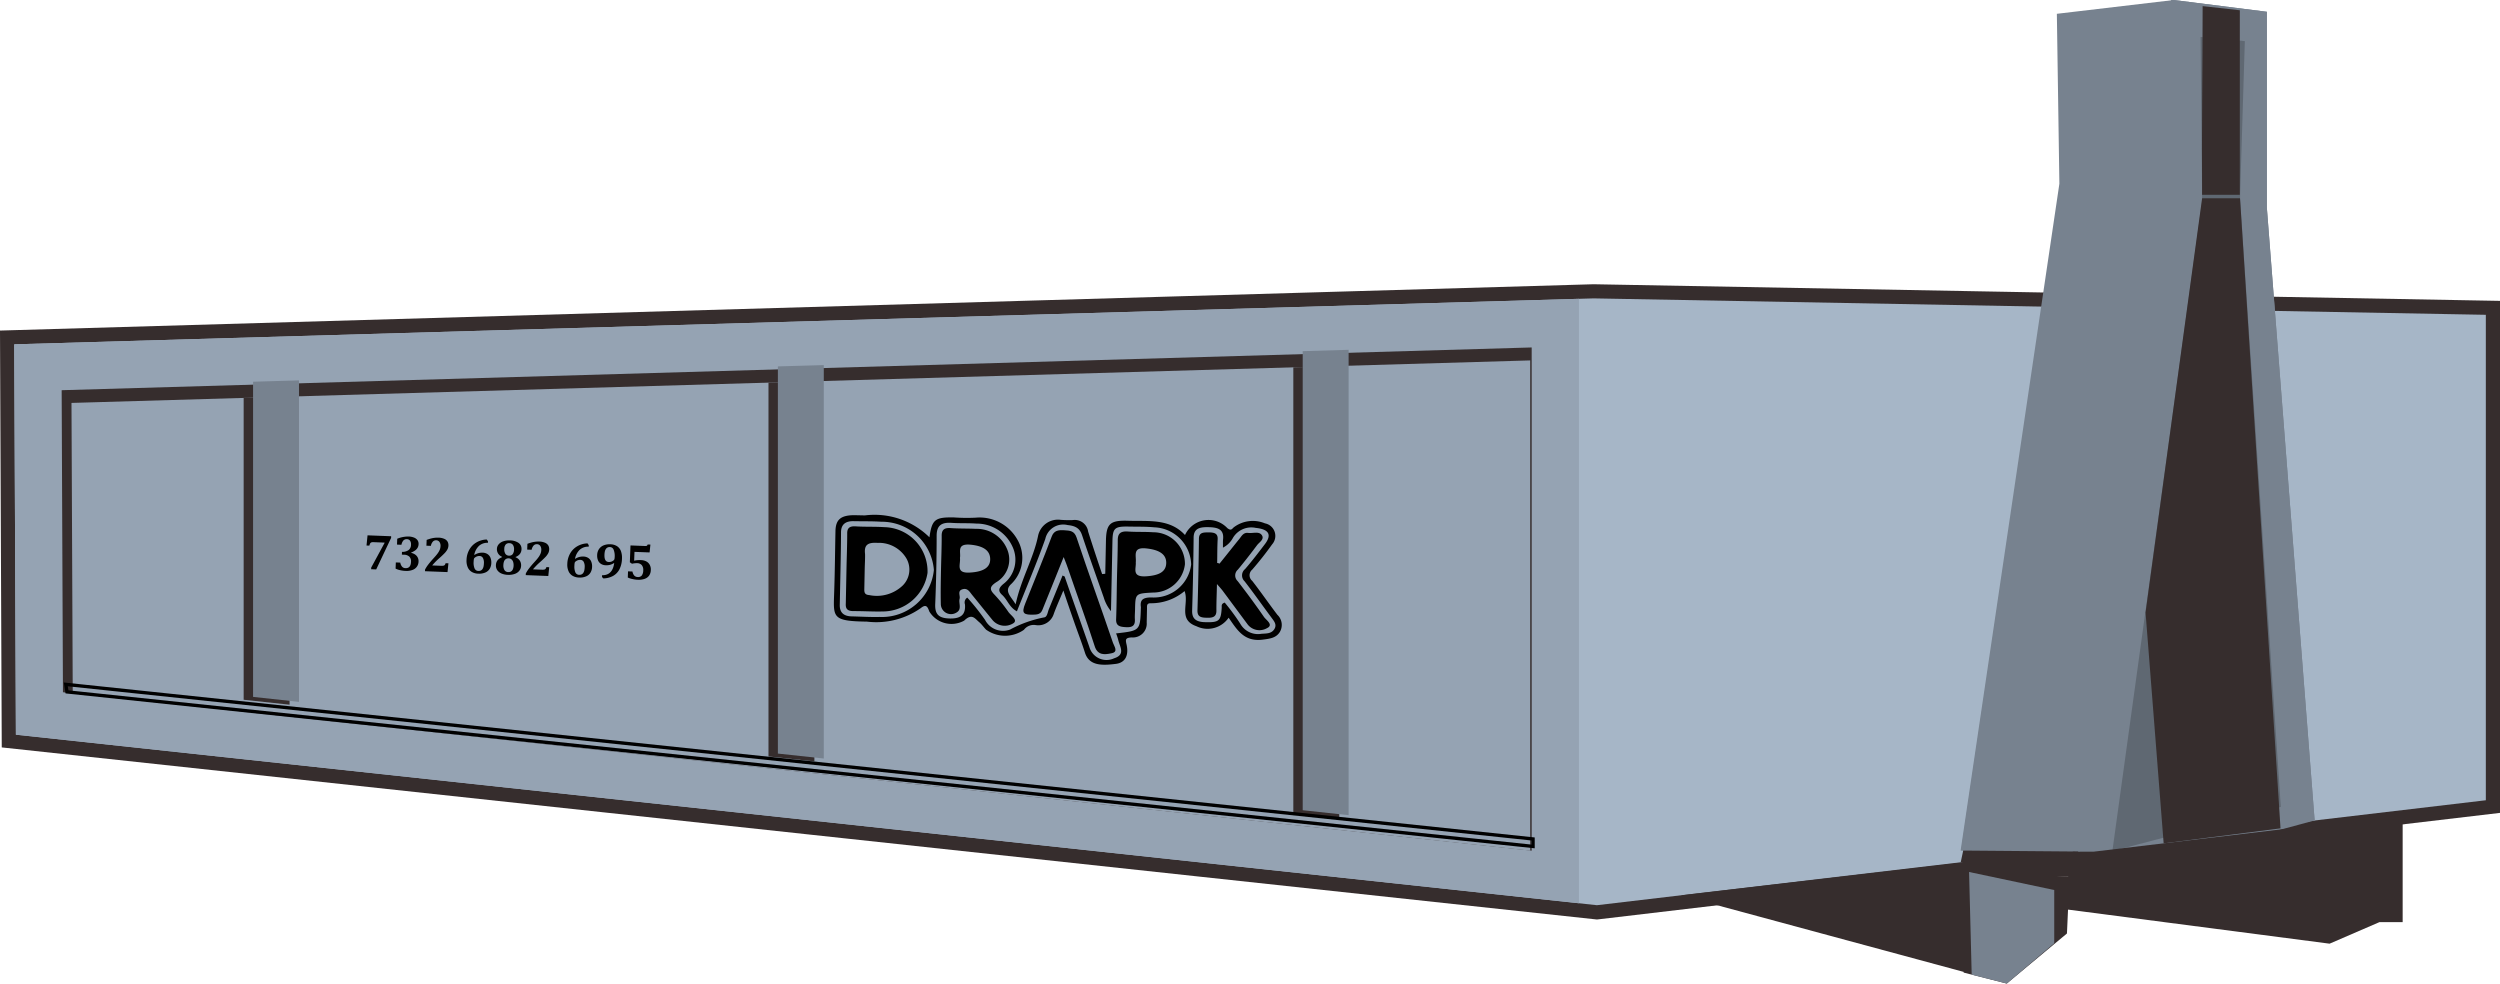 <svg id="Vrstva_1" data-name="Vrstva 1" xmlns="http://www.w3.org/2000/svg" viewBox="0 0 74.276 29.222">
  <defs>
    <style>
      .cls-1 {
        fill: #362d2d;
      }

      .cls-1, .cls-2, .cls-3, .cls-4, .cls-5, .cls-6 {
        fill-rule: evenodd;
      }

      .cls-2 {
        fill: #a6b6c7;
      }

      .cls-3 {
        fill: #95a3b3;
      }

      .cls-4 {
        fill: #77828f;
      }

      .cls-5 {
        fill: #5f6872;
      }

      .cls-6, .cls-7 {
        fill: none;
      }

      .cls-6 {
        stroke: #000;
        stroke-miterlimit: 10;
        stroke-width: 0.1px;
      }
    </style>
  </defs>
  <title>kontejner</title>
  <polygon class="cls-1" points="0.052 22.206 0 9.821 47.345 8.445 60.699 8.69 64.283 8.395 67.336 8.665 67.336 8.812 74.276 8.939 74.276 24.151 68.73 24.806 68.743 24.922 62.582 26.05 58.276 26.04 47.447 27.319 0.052 22.206"/>
  <polygon class="cls-2" points="0.472 21.828 47.445 26.894 73.855 23.776 73.855 9.353 47.348 8.865 0.423 10.23 0.472 21.828"/>
  <polygon class="cls-3" points="0.472 21.828 46.911 26.837 46.911 8.878 0.423 10.23 0.472 21.828"/>
  <polygon class="cls-1" points="1.87 20.567 45.507 25.274 45.507 10.323 1.832 11.593 1.87 20.567"/>
  <polygon class="cls-3" points="2.161 20.598 45.463 25.274 45.463 10.708 2.124 11.971 2.161 20.598"/>
  <path class="cls-1" d="M11.723,19.559l-1.364.04v8.969l1.364.147V19.559Zm15.593-.453-1.364.04V30.252l1.364.147V19.106Zm15.593-.453-1.364.039V31.935l1.364.147Z" transform="translate(-3.12 -7.778)"/>
  <path class="cls-4" d="M41.824,31.85l1.364.147V18.171l-1.364.04V31.85Zm-15.593-1.683,1.364.147V18.625l-1.364.039v11.502ZM10.639,28.483l1.364.148v-9.552l-1.364.04Z" transform="translate(-3.12 -7.778)"/>
  <polygon class="cls-4" points="61.185 5.458 61.11 0.41 64.584 0 67.35 0.35 67.349 6.168 68.769 24.375 62.759 25.287 58.251 25.27 61.185 5.458"/>
  <polygon class="cls-1" points="60.977 12.75 61.045 12.563 64.289 12.507 61.635 25.626 58.254 25.618 60.977 12.75"/>
  <polygon class="cls-4" points="58.267 25.27 61.185 5.673 64.558 5.592 62.205 25.303 58.267 25.27"/>
  <polygon class="cls-4" points="64.502 0.001 64.584 0 67.35 0.35 67.349 6.168 68.769 24.375 62.187 26.159 61.598 26.309 64.558 5.592 64.502 0.001"/>
  <polygon class="cls-5" points="62.759 25.287 65.426 5.961 65.38 1.098 66.695 1.222 66.552 5.89 67.764 23.973 62.759 25.287"/>
  <path class="cls-1" d="M68.545,13.566c-.015-1.808.016-3.757.016-5.606l1.105.123v5.483Z" transform="translate(-3.12 -7.778)"/>
  <polygon class="cls-1" points="67.755 24.611 66.552 5.89 65.426 5.89 63.745 18.198 64.283 25.056 67.755 24.611"/>
  <polygon class="cls-1" points="71.384 24.135 71.384 27.396 70.696 27.396 69.213 28.037 61.423 27.022 61.402 26.288 61.584 25.305 62.205 25.303 70.877 24.271 71.384 24.135"/>
  <polygon class="cls-1" points="58.341 28.896 59.622 29.222 61.41 27.734 61.486 26.044 61.151 26.03 60.747 25.995 58.257 25.634 49.932 26.601 58.34 28.875 58.341 28.896"/>
  <polygon class="cls-4" points="58.58 28.957 59.622 29.222 61.032 28.026 61.032 26.443 58.502 25.907 58.58 28.957"/>
  <polygon class="cls-6" points="45.547 25.148 1.991 20.556 1.954 20.333 45.547 24.926 45.547 25.148"/>
  <g>
    <path d="M30.734,23.742c.075-.528.162-.602.732-.591a5.386,5.386,0,0,0,.642.007,1.288,1.288,0,0,1,1.234.644,1.079,1.079,0,0,1-.199,1.347c-.189.2.014.351.152.583.158-.749.534-1.366.669-2.045a.604.604,0,0,1,.673-.464,3.322,3.322,0,0,0,.356.007.401.401,0,0,1,.456.341c.134.424.275.847.416,1.264.029-.006.064-.005.093-.011l.021-1.02c.017-.471.133-.571.66-.554.599.019,1.235-.07,1.688.424a.768.768,0,0,1,1.259-.204c.105.079.128.035.186-.022a.936.936,0,0,1,.929-.121.379.379,0,0,1,.215.623q-.275.386-.593.753a.216.216,0,0,0,0.0.332c.257.33.492.673.749,1.01a.412.412,0,0,1,.075.505c-.111.183-.297.204-.511.232-.558.071-.764-.296-1.013-.652a.755.755,0,0,1-.953.255c-.566-.197-.214-.674-.356-1.046a1.54,1.54,0,0,1-1.006.362c-.128-.003-.109.087-.11.157l-.009.414a.411.411,0,0,1-.444.444c-.2.009-.187.073-.154.214.072.32-.04.541-.325.573-.436.055-.792.047-.913-.338-.094-.295-.209-.591-.31-.88s-.202-.578-.33-.963c-.12.291-.21.487-.285.695a.482.482,0,0,1-.534.333.363.363,0,0,0-.352.139.973.973,0,0,1-1.126-.004c-.07-.072-.125-.156-.202-.221-.133-.111-.215-.272-.448-.047a.773.773,0,0,1-1.035-.27c-.047-.128-.088-.238-.255-.101a2.302,2.302,0,0,1-1.598.401c-1.076-.016-.995-.129-.972-.938.019-.586.024-1.166.036-1.752.007-.344.159-.469.552-.473l.321.007A2.32,2.32,0,0,1,30.734,23.742Zm5.545,2.855c.715-.081.715-.081.736-.75l.001-.032c-.031-.217.063-.286.312-.287a1.117,1.117,0,0,0,1.182-.977,1.138,1.138,0,0,0-1.097-1.106c-.249-.024-.499-.017-.748-.022-.428-.009-.486.041-.494.436l-.043,2.077a1.167,1.167,0,0,1-.213-.4c-.215-.616-.438-1.233-.646-1.856-.067-.205-.194-.278-.429-.302a.545.545,0,0,0-.664.413c-.257.721-.557,1.429-.843,2.15-.226-.119-.278-.337-.432-.481-.14-.124-.11-.213.028-.331a.906.906,0,0,0,.272-1.11,1.167,1.167,0,0,0-1.07-.685c-.249-.018-.499-.004-.748-.022-.299-.019-.43.087-.435.367 0.0.682-.014,1.358-.042,2.039-.013.293.084.429.433.436s.473-.131.451-.418a.172.172,0,0,1,.068-.203,6.723,6.723,0,0,1,.528.661.6.6,0,0,0,.743.289,3.536,3.536,0,0,1,1.013-.362c.093-.011.103-.157.141-.246.135-.329.27-.664.406-.999.049.027.064.027.063.033.242.7.492,1.4.734,2.093a.529.529,0,0,0,.735.334c.344-.108.171-.341.125-.533A1.516,1.516,0,0,0,36.279,26.597Zm3.175-2.549c.002-.115-.003-.185.005-.255.028-.299-.171-.348-.442-.353s-.436.048-.434.323q-.011,1.08-.044,2.16c-.005.229.107.327.357.339.442.015.5-.028.522-.436.001-.051-.019-.109.089-.145a6.543,6.543,0,0,1,.458.621.604.604,0,0,0,.635.306c.143-.01.285-.001.373-.126.096-.138.005-.242-.071-.346-.271-.363-.527-.731-.805-1.088a.241.241,0,0,1,.015-.363c.212-.244.402-.495.593-.746.213-.283.102-.438-.275-.477a.634.634,0,0,0-.676.292A.698.698,0,0,1,39.454,24.049ZM28.092,24.663l-.022,1.083c-.005.223.107.34.357.345.271.006.548.024.82.017a1.553,1.553,0,0,0,1.619-1.395A1.553,1.553,0,0,0,29.304,23.279c-.271-.018-.549-.011-.82-.017-.249-.005-.373.101-.377.324C28.106,23.943,28.099,24.3,28.092,24.663Z" transform="translate(-3.12 -7.778)"/>
    <path class="cls-7" d="M36.279,26.597c.027.071.054.141.074.212.046.192.219.425-.125.533a.531.531,0,0,1-.735-.334c-.242-.7-.492-1.4-.734-2.093 0-.006-.014-.007-.063-.033-.135.335-.277.664-.406.999-.037.088-.048.235-.141.246a3.43,3.43,0,0,0-1.013.362.6.6,0,0,1-.743-.289,6.722,6.722,0,0,0-.528-.661.172.172,0,0,0-.068.203c.022.294-.101.425-.451.418s-.446-.149-.433-.436c.028-.682.042-1.357.042-2.039-.001-.281.136-.386.435-.367.249.011.499.004.748.022a1.167,1.167,0,0,1,1.07.685.906.906,0,0,1-.272,1.11c-.138.118-.168.207-.028.331.154.143.207.355.432.481.286-.721.585-1.429.843-2.15a.549.549,0,0,1,.664-.413c.235.024.362.097.429.302.208.623.424,1.239.646,1.856a1.11,1.11,0,0,0,.213.4l.043-2.077c.008-.395.066-.445.494-.436.249.005.499-.002.748.022a1.138,1.138,0,0,1,1.097,1.106,1.117,1.117,0,0,1-1.182.977c-.257.001-.344.069-.312.287l-.001.032C36.994,26.516,36.994,26.516,36.279,26.597Zm-5.201-1.905-.021,1.02a.303.303,0,0,0,.465.258c.173-.098.056-.273.094-.412.023-.095-.074-.231.084-.279s.219.081.296.178c.202.253.403.499.605.746a.483.483,0,0,0,.604.089c.159-.086-.059-.231-.136-.334a4.331,4.331,0,0,0-.417-.519c-.147-.156-.145-.239.05-.369a.787.787,0,0,0,.32-.994.974.974,0,0,0-.922-.593c-.249-.011-.499-.004-.748-.022-.206-.017-.272.065-.269.237C31.106,24.036,31.085,24.368,31.078,24.693Zm3.644-.365c.061.167.095.257.121.34.269.771.553,1.535.794,2.311.087.282.301.248.495.214.229-.046.083-.209.049-.311-.356-1.046-.734-2.087-1.083-3.133-.067-.193-.188-.208-.366-.212s-.3.013-.368.196c-.249.664-.526,1.315-.782,1.979-.12.297-.057.349.293.331.178-.009.202-.111.247-.218C34.309,25.352,34.497,24.878,34.722,24.328Zm1.576.664c-.008.395-.009.784-.031,1.179-.011.21.102.238.301.248.214.011.273-.077.255-.243-.005-.096.004-.191.006-.287.01-.472.01-.472.531-.499a.935.935,0,0,0,.953-.937.953.953,0,0,0-.945-.855c-.249-.018-.499.002-.748-.022s-.308.077-.305.274C36.328,24.233,36.313,24.609,36.298,24.991Z" transform="translate(-3.12 -7.778)"/>
    <path class="cls-7" d="M39.454,24.049a.599.599,0,0,0,.298-.294.624.624,0,0,1,.676-.292c.377.033.488.195.275.477-.191.257-.388.508-.593.746a.246.246,0,0,0-.015.363c.278.356.534.725.805,1.088.083.11.167.207.071.346s-.231.116-.373.126a.614.614,0,0,1-.635-.306,6.541,6.541,0,0,0-.458-.621c-.108.036-.087.094-.089.145-.023.414-.081.457-.522.436-.256-.012-.361-.109-.357-.339q.033-1.08.044-2.16c.006-.28.171-.328.434-.323.278.006.477.054.442.353A1.497,1.497,0,0,0,39.454,24.049Zm-.102.476c-.021-.013-.049-.02-.071-.033.005-.236.002-.465.014-.701.011-.185-.103-.206-.267-.209-.15-.003-.285-.006-.289.185-.008.714-.022,1.421-.044,2.135-.004.204.131.213.302.217s.265-.046.261-.218c-.002-.236.01-.472.016-.784.097.117.139.156.167.195l.749,1.01a.445.445,0,0,0,.568.107c.209-.104-.024-.236-.086-.333-.249-.362-.513-.718-.784-1.068a.228.228,0,0,1,.007-.338c.204-.232.388-.483.571-.728.066-.088.225-.174.142-.297s-.263-.05-.398-.066c-.149-.022-.202.091-.267.173C39.74,24.029,39.542,24.274,39.352,24.525Z" transform="translate(-3.12 -7.778)"/>
    <path class="cls-7" d="M28.092,24.663l.022-1.083c.005-.223.128-.329.377-.324.271.006.549.005.82.017A1.545,1.545,0,0,1,30.864,24.707,1.553,1.553,0,0,1,29.245,26.102c-.271.007-.549-.011-.82-.017-.249-.005-.361-.122-.357-.345Zm.178-.009c-.007.35-.007.701-.022,1.051-.01.159.052.231.238.228.285-.007.57.018.855.011a1.311,1.311,0,0,0,1.332-1.305,1.33,1.33,0,0,0-1.28-1.199c-.285-.019-.57-.012-.855-.024-.192-.01-.251.059-.247.218Z" transform="translate(-3.12 -7.778)"/>
    <path d="M31.078,24.693c.007-.331.021-.656.02-.988-.004-.172.062-.254.269-.237.249.018.499.01.748.022a.974.974,0,0,1,.922.593.78.78,0,0,1-.32.994c-.195.13-.204.213-.05.369a4.332,4.332,0,0,1,.417.519c.076.104.294.242.136.334a.474.474,0,0,1-.604-.089c-.202-.246-.403-.499-.605-.746-.077-.091-.138-.226-.296-.178s-.061.184-.084.279c-.038.133.079.314-.094.412a.303.303,0,0,1-.465-.258C31.064,25.374,31.071,25.037,31.078,24.693Zm.563-.339c.025.192-.145.469.312.434.378-.024.595-.147.586-.409s-.227-.387-.604-.42C31.536,23.931,31.673,24.182,31.641,24.353Z" transform="translate(-3.12 -7.778)"/>
    <path d="M34.722,24.328c-.218.55-.413,1.024-.601,1.492-.045.114-.068.209-.247.218-.35.018-.413-.034-.293-.331.263-.658.533-1.315.782-1.979.068-.19.197-.206.375-.196s.299.019.366.212c.349,1.046.727,2.087,1.083,3.133.034.103.173.271-.049.311-.193.041-.408.068-.495-.214-.248-.776-.532-1.541-.794-2.311C34.823,24.585,34.79,24.501,34.722,24.328Z" transform="translate(-3.12 -7.778)"/>
    <path d="M36.305,24.991c.008-.382.023-.765.024-1.147-.003-.198.063-.292.305-.274s.499.004.748.022a.94.94,0,0,1,.943.95.95.95,0,0,1-.951.841c-.521.028-.521.028-.531.499-.002.096-.011.191-.006.287.011.166-.041.254-.255.243-.199-.01-.313-.038-.301-.248C36.296,25.775,36.297,25.386,36.305,24.991Zm.559-.511c.018.185-.13.444.298.421.393-.024.602-.134.607-.396s-.213-.393-.59-.433C36.76,24.025,36.883,24.289,36.865,24.48Z" transform="translate(-3.12 -7.778)"/>
    <path d="M39.352,24.525c.198-.245.395-.496.593-.74.066-.082.118-.195.267-.173.135.016.315-.057.398.066s-.076.209-.142.297c-.183.245-.374.49-.571.728a.228.228,0,0,0-.007.338c.271.35.534.706.784,1.068.069.097.295.236.086.333a.444.444,0,0,1-.568-.107l-.749-1.01c-.035-.045-.07-.084-.167-.195-.006.312-.018.548-.016.784.004.172-.083.221-.261.218s-.306-.013-.302-.217c.022-.714.036-1.421.044-2.135.004-.191.139-.182.289-.185.164.003.278.025.267.209-.012.229-.01.465-.014.701A.15.15,0,0,1,39.352,24.525Z" transform="translate(-3.12 -7.778)"/>
    <path d="M28.27,24.654c.007-.338.021-.682.021-1.02-.004-.159.062-.228.247-.218.285.019.57.005.855.024a1.313,1.313,0,0,1,1.284,1.359,1.348,1.348,0,0,1-1.335,1.146c-.285.007-.57-.012-.855-.011-.193.002-.248-.069-.238-.228Zm.541.024-.012.605c-.002.096.011.166.146.175a1.111,1.111,0,0,0,.997-.286.666.666,0,0,0,.109-.801.949.949,0,0,0-.86-.464c-.299-.019-.401.068-.37.33C28.825,24.378,28.814,24.531,28.811,24.678Z" transform="translate(-3.12 -7.778)"/>
    <path class="cls-7" d="M36.865,24.48c.025-.184-.105-.448.322-.408.377.04.588.171.59.433s-.214.372-.607.396C36.727,24.917,36.875,24.665,36.865,24.48Zm.17.035c-.01.121-.027.254.216.24.186-.015.329-.063.333-.248.004-.198-.137-.258-.344-.275C36.991,24.208,37.045,24.363,37.035,24.515Z" transform="translate(-3.12 -7.778)"/>
    <path class="cls-7" d="M28.811,24.678a3.108,3.108,0,0,0,.002-.446c-.03-.256.071-.349.37-.33a.941.941,0,0,1,.86.464.666.666,0,0,1-.109.801,1.128,1.128,0,0,1-.997.286c-.128-.009-.148-.08-.146-.175C28.803,25.079,28.807,24.875,28.811,24.678Zm.172-.028-.01.478c-.002.083-.01.159.125.181a.759.759,0,0,0,.821-.417.602.602,0,0,0-.384-.767c-.389-.161-.547-.075-.555.307A2.137,2.137,0,0,1,28.983,24.649Z" transform="translate(-3.12 -7.778)"/>
    <path class="cls-7" d="M31.988,24.125c.249.005.39.085.379.282-.011.185-.161.226-.347.241-.25.014-.218-.132-.216-.266S31.768,24.076,31.988,24.125Z" transform="translate(-3.12 -7.778)"/>
    <path class="cls-7" d="M37.035,24.515c.01-.153-.044-.307.213-.289.206.017.348.077.344.275-.004.185-.147.233-.333.248C37.016,24.77,37.018,24.636,37.035,24.515Z" transform="translate(-3.12 -7.778)"/>
    <path class="cls-7" d="M29.168,24.685a.098.098,0,0,1,.001-.064c.031-.127-.086-.308.086-.368a.399.399,0,0,1,.417.174.344.344,0,0,1,.019.472c-.037.044-.087.075-.124.112-.094.087-.203.168-.337.114s-.053-.186-.066-.282A.596.596,0,0,1,29.168,24.685Z" transform="translate(-3.12 -7.778)"/>
  </g>
  <g>
    <path d="M14.74,23.759l-.443.937-.15-.006.002-.05.396-.73 0-.011-.326-.013a.21.21,0,0,0-.052.003.077.077,0,0,0-.033.015.082.082,0,0,0-.021.029.344.344,0,0,0-.019.056l-.085-.003.031-.303.701.027Z" transform="translate(-3.12 -7.778)"/>
    <path d="M14.915,23.958l.007-.174a.866.866,0,0,1,.339-.066.471.471,0,0,1,.158.031.232.232,0,0,1,.104.077.183.183,0,0,1,.033.117.232.232,0,0,1-.029.109.26.26,0,0,1-.073.08.604.604,0,0,1-.12.064l-0.0.007a.328.328,0,0,1,.114.047.234.234,0,0,1,.107.211.266.266,0,0,1-.177.249.504.504,0,0,1-.206.03.85.85,0,0,1-.161-.021.597.597,0,0,1-.138-.047l.007-.184.132.005a.253.253,0,0,0,.056.124.139.139,0,0,0,.1.041q.155.006.163-.186a.199.199,0,0,0-.049-.156.237.237,0,0,0-.164-.057l-.058-.002.003-.083a.316.316,0,0,0,.196-.053.193.193,0,0,0,.072-.155.196.196,0,0,0-.028-.124.116.116,0,0,0-.095-.045.131.131,0,0,0-.123.066.297.297,0,0,0-.039.101Z" transform="translate(-3.12 -7.778)"/>
    <path d="M16.226,24.588a.258.258,0,0,0,.071-.004.07.07,0,0,0,.038-.022.139.139,0,0,0,.024-.051l.084.003-.027.261-.67-.026.002-.048a.909.909,0,0,1,.095-.149c.041-.054.09-.112.148-.176.055-.06.098-.109.126-.148a.542.542,0,0,0,.066-.111.308.308,0,0,0,.025-.11.199.199,0,0,0-.031-.127.117.117,0,0,0-.096-.05.125.125,0,0,0-.099.038.264.264,0,0,0-.061.128l-.132-.005.007-.173c.06-.021.108-.036.141-.044a.781.781,0,0,1,.101-.018.735.735,0,0,1,.108-.004.449.449,0,0,1,.175.036.206.206,0,0,1,.096.082.218.218,0,0,1,.026.116.271.271,0,0,1-.026.107.521.521,0,0,1-.079.111,2.501,2.501,0,0,1-.186.175c-.039.035-.076.071-.11.107-.034.036-.06.065-.076.085l-0.0.007Z" transform="translate(-3.12 -7.778)"/>
    <path d="M17.618,23.86l-.002.045a.372.372,0,0,0-.263.089.49.49,0,0,0-.143.268l.007.003a.429.429,0,0,1,.117-.053.42.42,0,0,1,.128-.014.273.273,0,0,1,.143.043.233.233,0,0,1,.087.108.374.374,0,0,1,.025.158.351.351,0,0,1-.048.17.276.276,0,0,1-.131.111.465.465,0,0,1-.21.034.397.397,0,0,1-.193-.053.295.295,0,0,1-.119-.139.477.477,0,0,1-.035-.216.658.658,0,0,1,.084-.307.571.571,0,0,1,.213-.215.638.638,0,0,1,.304-.085Zm-.247.437a.216.216,0,0,0-.068.008.2.2,0,0,0-.057.027.16.16,0,0,0-.034.028.073.073,0,0,0-.013.032.451.451,0,0,0-.007.075.434.434,0,0,0,.029.202.123.123,0,0,0,.112.072.147.147,0,0,0,.074-.014.136.136,0,0,0,.05-.045.248.248,0,0,0,.029-.072.564.564,0,0,0,.011-.095.296.296,0,0,0-.029-.159A.113.113,0,0,0,17.372,24.297Z" transform="translate(-3.12 -7.778)"/>
    <path d="M18.438,24.325l.001.01a.273.273,0,0,1,.125.1.255.255,0,0,1,.038.15.249.249,0,0,1-.052.149.291.291,0,0,1-.137.095.538.538,0,0,1-.204.028.526.526,0,0,1-.191-.04.283.283,0,0,1-.124-.1.245.245,0,0,1-.04-.149.252.252,0,0,1,.027-.109.238.238,0,0,1,.064-.076.388.388,0,0,1,.093-.052l-.001-.01a.24.24,0,0,1-.153-.239.214.214,0,0,1,.052-.132A.303.303,0,0,1,18.071,23.861a.52.52,0,0,1,.193-.027.46.46,0,0,1,.266.076.214.214,0,0,1,.084.188.236.236,0,0,1-.047.137A.28.28,0,0,1,18.438,24.325Zm-.362.234a.264.264,0,0,0,.033.159.132.132,0,0,0,.113.057.143.143,0,0,0,.081-.019.136.136,0,0,0,.054-.065.29.29,0,0,0,.022-.108.322.322,0,0,0-.014-.112.169.169,0,0,0-.05-.075.133.133,0,0,0-.08-.029.14.14,0,0,0-.089.023.141.141,0,0,0-.051.068A.323.323,0,0,0,18.076,24.559Zm.027-.475a.246.246,0,0,0,.032.148.13.13,0,0,0,.108.055.124.124,0,0,0,.108-.044.226.226,0,0,0,.041-.135.221.221,0,0,0-.032-.14.126.126,0,0,0-.105-.052.134.134,0,0,0-.111.04A.196.196,0,0,0,18.103,24.084Z" transform="translate(-3.12 -7.778)"/>
    <path d="M19.22,24.704a.257.257,0,0,0,.071-.004.07.07,0,0,0,.038-.022.139.139,0,0,0,.024-.051l.084.003-.027.261-.67-.026.002-.048a.908.908,0,0,1,.095-.149c.041-.054.09-.112.148-.176.055-.06.098-.109.126-.148a.541.541,0,0,0,.066-.111.308.308,0,0,0,.025-.11.199.199,0,0,0-.031-.127.117.117,0,0,0-.096-.05.125.125,0,0,0-.099.038.264.264,0,0,0-.061.128l-.132-.005.007-.173c.06-.021.108-.036.141-.044a.783.783,0,0,1,.101-.018.736.736,0,0,1,.108-.004.449.449,0,0,1,.175.036.206.206,0,0,1,.096.082.218.218,0,0,1,.026.116.271.271,0,0,1-.026.107.521.521,0,0,1-.079.111,2.501,2.501,0,0,1-.186.175c-.039.035-.076.071-.11.107-.034.036-.06.065-.076.085l-0.0.007Z" transform="translate(-3.12 -7.778)"/>
    <path d="M20.612,23.975l-.002.045a.372.372,0,0,0-.263.089.49.49,0,0,0-.143.268l.007.003a.429.429,0,0,1,.117-.053.419.419,0,0,1,.128-.014.273.273,0,0,1,.143.043.233.233,0,0,1,.087.108.374.374,0,0,1,.025.158.351.351,0,0,1-.048.17.276.276,0,0,1-.131.111.465.465,0,0,1-.21.034.397.397,0,0,1-.193-.053.295.295,0,0,1-.119-.139.477.477,0,0,1-.035-.216.658.658,0,0,1,.084-.307.572.572,0,0,1,.213-.215.638.638,0,0,1,.304-.085Zm-.247.437a.216.216,0,0,0-.068.008.2.2,0,0,0-.057.027.16.16,0,0,0-.034.028.073.073,0,0,0-.013.032.452.452,0,0,0-.007.075.434.434,0,0,0,.029.202.123.123,0,0,0,.112.072.147.147,0,0,0,.074-.014.136.136,0,0,0,.05-.045.248.248,0,0,0,.029-.072.564.564,0,0,0,.011-.095.296.296,0,0,0-.029-.159A.113.113,0,0,0,20.365,24.412Z" transform="translate(-3.12 -7.778)"/>
    <path d="M21.006,24.921l.002-.053a.413.413,0,0,0,.084-.006.318.318,0,0,0,.081-.025.279.279,0,0,0,.068-.045.314.314,0,0,0,.062-.077.447.447,0,0,0,.041-.095.865.865,0,0,0,.024-.11l-.007-.003a.418.418,0,0,1-.113.052.431.431,0,0,1-.131.013.275.275,0,0,1-.145-.043.229.229,0,0,1-.086-.106.373.373,0,0,1-.024-.156.336.336,0,0,1,.052-.172.308.308,0,0,1,.136-.113.475.475,0,0,1,.205-.033.38.38,0,0,1,.197.056.3.3,0,0,1,.116.146.577.577,0,0,1,.031.226.735.735,0,0,1-.074.313.476.476,0,0,1-.189.198.625.625,0,0,1-.291.075Zm.199-.446a.234.234,0,0,0,.05-.003.192.192,0,0,0,.045-.014.208.208,0,0,0,.04-.024.134.134,0,0,0,.025-.023.119.119,0,0,0,.011-.027.262.262,0,0,0,.006-.05.5.5,0,0,0-.03-.222.121.121,0,0,0-.109-.081.144.144,0,0,0-.073.014.128.128,0,0,0-.05.045.216.216,0,0,0-.03.073.514.514,0,0,0-.011.094Q21.07,24.47,21.205,24.475Z" transform="translate(-3.12 -7.778)"/>
    <path d="M21.772,24.936l.007-.183.132.005a.238.238,0,0,0,.054.121.144.144,0,0,0,.102.043.141.141,0,0,0,.12-.045.254.254,0,0,0,.044-.151.222.222,0,0,0-.043-.157.183.183,0,0,0-.14-.059.491.491,0,0,0-.077.004.58.58,0,0,0-.074.013l-.064-.044.019-.5.432.017a.163.163,0,0,0,.04-.002.049.049,0,0,0,.021-.011.146.146,0,0,0,.019-.032l.08.003-.024.233-.449-.017-.01.263a.62.62,0,0,1,.09-.016.91.91,0,0,1,.113-.002.365.365,0,0,1,.158.039.248.248,0,0,1,.102.102.288.288,0,0,1,.032.152.303.303,0,0,1-.051.168.273.273,0,0,1-.135.097.55.55,0,0,1-.206.026.79.79,0,0,1-.156-.022A.573.573,0,0,1,21.772,24.936Z" transform="translate(-3.12 -7.778)"/>
  </g>
</svg>
